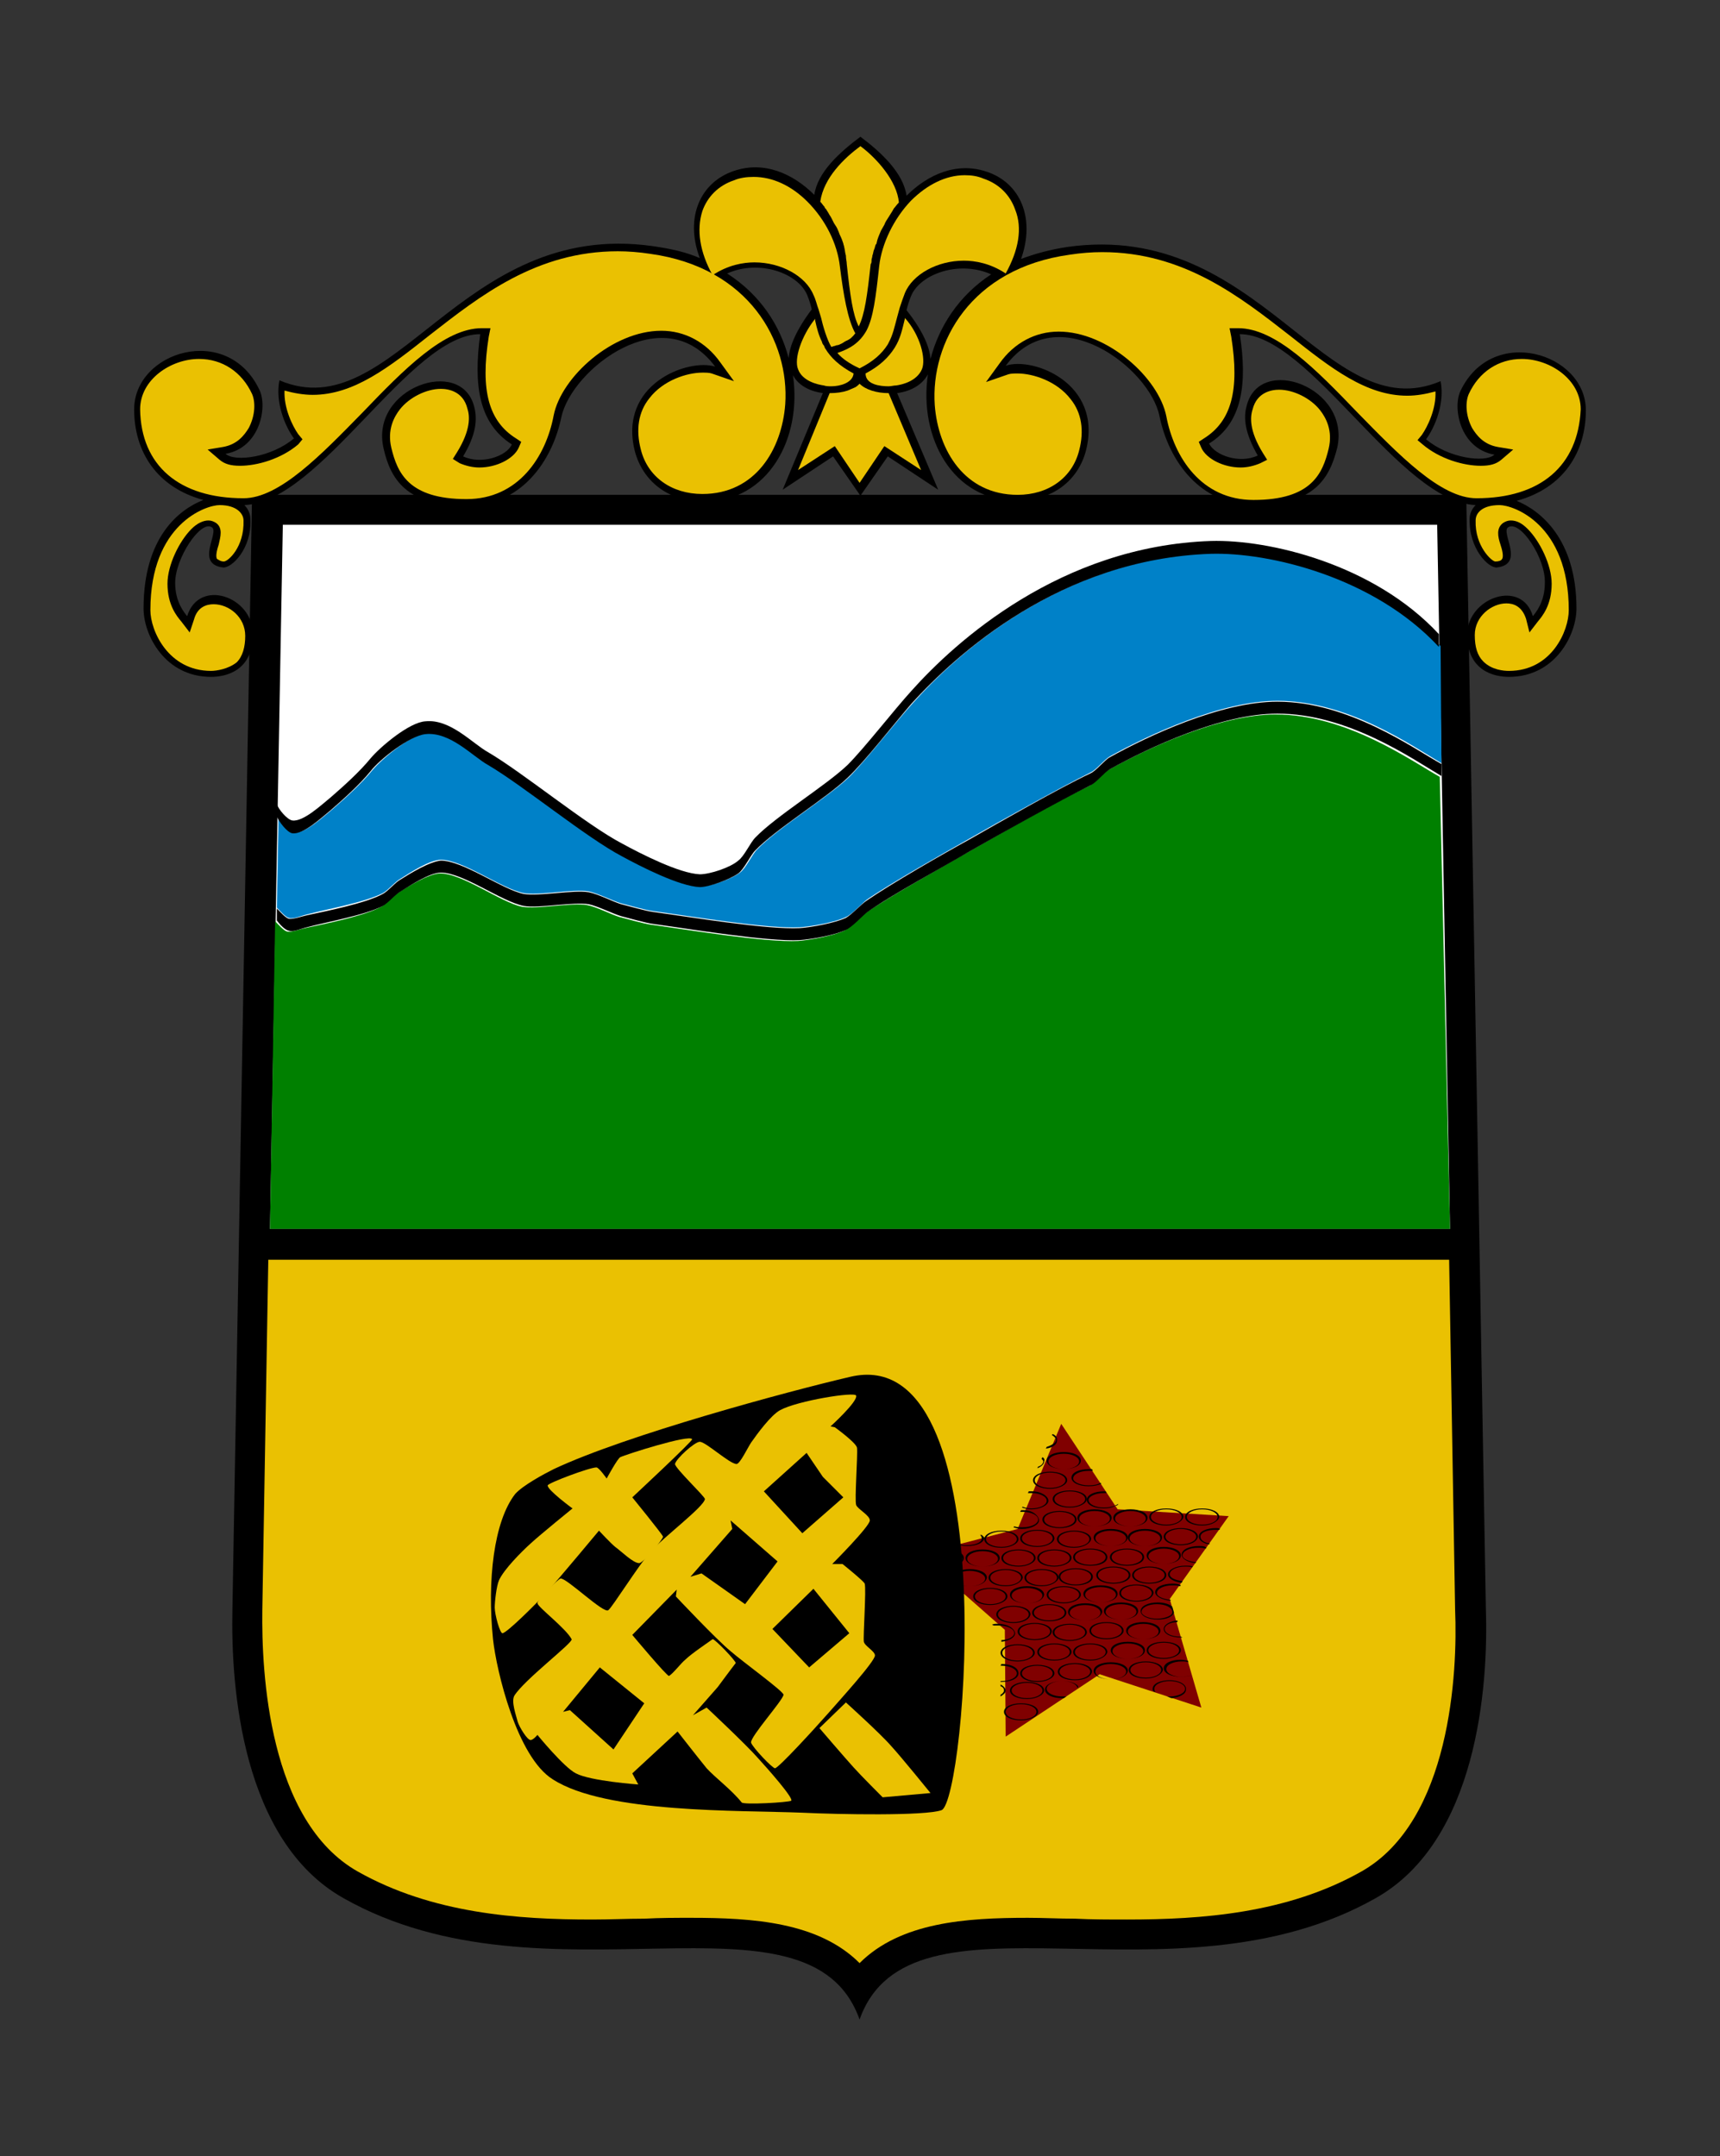 <?xml version="1.0" encoding="utf-8"?>
<!-- Generator: Adobe Illustrator 23.0.3, SVG Export Plug-In . SVG Version: 6.00 Build 0)  -->
<svg version="1.1" id="Capa_1" xmlns="http://www.w3.org/2000/svg" xmlns:xlink="http://www.w3.org/1999/xlink" x="0px" y="0px"
	 viewBox="0 0 201.3 252.3" style="enable-background:new 0 0 201.3 252.3;" xml:space="preserve">
<rect x="0" y="0" width="201.3" height="252.3" fill="#333333" stroke="none"/>
<style type="text/css">
	.st0{fill:#EAC102;}
	.st1{fill:#FFFFFF;}
	.st2{fill:#0081C8;}
	.st3{fill:#008000;}
	.st4{fill:#800000;}
</style>
<g id="svg2" inkscape:output_extension="org.inkscape.output.svg.inkscape" inkscape:version="0.45.1" sodipodi:docbase="C:\Documents and Settings\Administrador\Mis documentos\Mis imÃƒÂ¡genes" sodipodi:docname="hghghghghghghghghghghghg inskapeee.svg" sodipodi:version="0.32" xmlns:cc="http://web.resource.org/cc/" xmlns:dc="http://purl.org/dc/elements/1.1/" xmlns:inkscape="http://www.inkscape.org/namespaces/inkscape" xmlns:rdf="http://www.w3.org/1999/02/22-rdf-syntax-ns#" xmlns:sodipodi="http://sodipodi.sourceforge.net/DTD/sodipodi-0.dtd" xmlns:svg="http://www.w3.org/2000/svg">
	<path d="M161,222.1c-23.7,13.4-54.5-2.4-60.4,14.2c-5.9-16.6-36.7-0.8-60.4-14.2c-11.9-6.7-13.2-24.7-13-33.8
		c2.3-130.4,2.3-130.4,2.3-130.4h142.1c0,0,0,0,2.3,130.4C174.2,197.3,172.9,215.4,161,222.1z"/>
	<path class="st0" d="M159.3,219c-8.7,4.9-18.7,5.6-27.4,5.6c-2.1,0-4.1,0-6.1-0.1c-1.9,0-3.7-0.1-5.5-0.1c-7.2,0-14.9,0.5-19.7,5.3
		c-4.8-4.8-12.5-5.3-19.7-5.3c-1.8,0-3.6,0-5.5,0.1c-2,0-4,0.1-6.1,0.1c-8.7,0-18.7-0.7-27.4-5.6c-10.5-5.9-11.3-23.4-11.2-30.6
		l0.7-41h138.2l0.7,41C170.6,195.6,169.8,213.1,159.3,219z"/>
	<polygon class="st1" points="169.7,143.8 31.6,143.8 33.1,61.4 168.2,61.4 	"/>
	<path class="st2" d="M168.7,89.3c-3.4-2-10.9-7.3-19.2-7.3c-6.6,0-15.1,4-19.6,6.5c-0.7,0.4-1.6,1.6-2.3,1.9
		c-3.6,1.8-10.6,5.7-14.1,7.7c-3,1.7-9.2,5.2-12.1,7.2c-0.6,0.5-1.7,1.7-2.4,2c-1.2,0.6-4,1.1-5.4,1.2c-3.8,0.2-12.8-1.3-17.2-1.9
		c-0.8-0.1-2.9-0.7-3.7-0.9c-1-0.3-2.8-1.2-3.8-1.4c-1.8-0.3-5.8,0.5-7.6,0.2c-2.6-0.5-7.1-3.9-9.7-3.9c-1.3,0-3.6,1.5-4.7,2.2
		c-0.6,0.3-1.5,1.4-2.1,1.7c-2.1,1.1-6.7,1.9-8.9,2.5c-0.5,0.1-1.6,0.6-2.1,0.4c-0.4-0.1-1-0.8-1.4-1.2l0.2-10.8
		c0.2,0.6,1.3,1.9,1.8,2c1.3,0.2,3.5-1.9,4.5-2.7c1.5-1.3,3.4-3,4.7-4.6c1.1-1.3,4.5-4.2,6.4-4.3c2.9-0.3,5.5,2.6,7.3,3.6
		c4.1,2.4,11.5,8.5,15.7,10.7c2.2,1.1,6.7,3.5,9.1,3.6c1.2,0,3.6-0.9,4.5-1.6c0.7-0.5,1.4-2.1,2-2.7c2.4-2.5,8.3-6.1,10.8-8.5
		c2-2,5.4-6.4,7.5-8.7c5.1-5.7,17.4-16.9,35-17.5c6.8-0.2,19.1,2.7,26.7,10.9L168.7,89.3z"/>
	<path d="M168.4,75.7c-7.6-8.2-19.9-11.1-26.7-10.9c-17.6,0.6-29.8,11.8-35,17.5c-2,2.3-5.4,6.7-7.5,8.7c-2.5,2.4-8.4,6-10.8,8.5
		c-0.6,0.6-1.3,2.2-2,2.7c-1,0.7-3.4,1.6-4.5,1.6c-2.4-0.1-6.9-2.4-9.1-3.6c-4.2-2.2-11.6-8.3-15.7-10.7c-1.8-1-4.4-3.9-7.3-3.6
		c-1.9,0.2-5.4,3-6.4,4.3c-1.3,1.6-3.2,3.3-4.7,4.6c-1,0.8-3.2,2.9-4.5,2.7c-0.6-0.1-1.6-1.4-1.8-2v-1.4c0.2,0.6,1.2,1.8,1.8,1.9
		c1.3,0.2,3.5-1.9,4.5-2.7c1.5-1.3,3.4-3,4.7-4.6c1.1-1.3,4.5-4.2,6.4-4.3c2.9-0.3,5.5,2.6,7.3,3.6c4.1,2.4,11.5,8.5,15.7,10.7
		c2.2,1.2,6.7,3.5,9.1,3.6c1.2,0,3.6-0.8,4.5-1.6c0.7-0.5,1.4-2.1,2-2.7c2.4-2.5,8.3-6.1,10.8-8.5c2-2,5.4-6.4,7.5-8.7
		c5.1-5.7,17.4-16.9,35-17.5c6.8-0.2,19.1,2.7,26.7,10.9V75.7z"/>
	<path class="st3" d="M169.7,143.8H31.6l0.6-36c0.4,0.4,1,1.1,1.4,1.2c0.5,0.1,1.6-0.3,2.1-0.4c2.3-0.5,6.9-1.4,8.9-2.5
		c0.6-0.3,1.5-1.4,2.1-1.7c1.1-0.7,3.4-2.1,4.7-2.2c2.6-0.1,7.2,3.4,9.7,3.9c1.8,0.3,5.8-0.5,7.6-0.2c1.1,0.2,2.8,1.1,3.8,1.4
		c0.8,0.2,2.9,0.8,3.7,0.9c4.4,0.6,13.4,2.1,17.2,1.9c1.4-0.1,4.1-0.6,5.4-1.2c0.7-0.4,1.8-1.6,2.4-2c2.9-2,9-5.4,12.1-7.2
		c3.5-2,10.5-6,14.1-7.7c0.7-0.3,1.7-1.6,2.3-1.9c4.5-2.5,13-6.5,19.6-6.5c8.3,0,15.8,5.4,19.2,7.3L169.7,143.8z"/>
	<path d="M168.7,90.8c-3.4-2-10.9-7.3-19.2-7.3c-6.6,0-15.1,4-19.6,6.5c-0.7,0.4-1.6,1.6-2.3,1.9c-3.6,1.8-10.6,5.7-14.1,7.7
		c-3,1.8-9.2,5.1-12.1,7.2c-0.6,0.5-1.7,1.7-2.4,2c-1.2,0.6-4,1.1-5.4,1.2c-3.8,0.2-12.8-1.3-17.2-1.9c-0.8-0.1-2.9-0.7-3.7-0.9
		c-1-0.3-2.8-1.2-3.8-1.4c-1.8-0.3-5.8,0.5-7.6,0.2c-2.6-0.5-7.1-3.9-9.7-3.9c-1.3,0-3.6,1.5-4.7,2.2c-0.6,0.3-1.5,1.4-2.1,1.7
		c-2.1,1.1-6.7,1.9-8.9,2.5c-0.5,0.1-1.6,0.6-2.1,0.4c-0.5-0.1-1.1-0.8-1.4-1.2v-1.4c0.4,0.4,1,1.1,1.4,1.2c0.5,0.1,1.6-0.3,2.1-0.4
		c2.3-0.5,6.9-1.4,8.9-2.5c0.6-0.3,1.5-1.4,2.1-1.7c1.1-0.7,3.4-2.1,4.7-2.2c2.6,0,7.2,3.4,9.7,3.9c1.8,0.3,5.8-0.5,7.6-0.2
		c1.1,0.2,2.8,1.1,3.8,1.4c0.8,0.2,2.9,0.8,3.7,0.9c4.4,0.6,13.4,2.1,17.2,1.9c1.4-0.1,4.1-0.6,5.4-1.2c0.7-0.4,1.8-1.6,2.4-2
		c2.9-2,9-5.5,12.1-7.2c3.5-2,10.5-6,14.1-7.7c0.7-0.3,1.7-1.6,2.3-1.9c4.5-2.5,13-6.5,19.6-6.5c8.3,0,15.8,5.4,19.2,7.3V90.8z"/>
	<polygon points="169.7,147.3 31.5,147.3 31.6,143.8 169.7,143.8 	"/>
	<path d="M177.5,58.6c5.5-1.5,8.1-5.7,8.1-10.6c0-6.7-11-10.1-14.7-2.2c-0.9,2,0,6.7,4,7.4c-1.1,1-5.4,0.4-8-1.8
		c1.1-1.5,2.2-4.3,1.7-6.8c-13.4,5.7-21.1-18.9-43.7-15.7c-2,0.3-3.8,0.8-5.4,1.4c1.7-4.8-0.1-8.9-4-10.2c-3.5-1.2-6.9,0.3-9.4,2.8
		c-0.4-2.7-3-5.1-5.4-6.9c-2.4,1.8-5,4.1-5.4,6.8c-2.5-2.5-5.9-4-9.4-2.8c-3.9,1.3-5.8,5.4-4,10.2c-1.6-0.7-3.4-1.1-5.5-1.4
		c-22.5-3.2-30.3,21.4-43.7,15.7c-0.5,2.5,0.6,5.3,1.7,6.8c-2.6,2.2-6.9,2.8-8,1.8c4-0.7,4.9-5.4,4-7.4c-3.7-8-14.7-4.6-14.7,2.2
		c0,4.9,2.6,9.1,8.1,10.6c-2.8,1.1-7,4.3-7,12.7c0,3.1,2.5,8,7.9,8c1.6,0,4.9-0.6,4.9-5s-6.3-6.6-7.7-2.1c-0.3-0.4-1.4-1.6-1.4-3.9
		c0-2.9,3-7.4,4.3-6.5c0.9,0.6-2,4.3,1.3,4.7c1,0.1,3.4-2.2,3.2-5.7c0-0.5-0.2-1.1-0.7-1.6c9-0.4,19.4-20,27.6-20
		C55.4,45,56,49.5,59.9,52c-0.6,1.4-3.6,2.4-5.7,1.4c1.5-2.5,1.7-4.3,1.3-5.8c-1.5-6-12.3-2.2-10.6,4.9c0.8,3.5,2.6,6.7,9.7,6.7
		c6.3,0,10-5.1,11.1-10.4c1.2-5.6,12-14,18-5.9c-3.1-1-11.4,2-9.4,9.9c0.9,3.4,3.8,5.9,8.1,5.9c7.5,0,11.5-7.4,10.4-14.8
		c0.7,1.3,2.1,1.9,3.5,2.1l-4.7,11.3l5.9-3.9l3.2,4.6l3.2-4.6l5.9,3.9L105,46c1.5-0.2,2.9-0.9,3.6-2.2c-1.1,7.4,2.9,14.8,10.4,14.8
		c4.2,0,7.2-2.4,8.1-5.9c2-7.9-6.3-11-9.4-9.9c6-8.1,16.9,0.3,18,5.9c1.1,5.3,4.8,10.4,11.1,10.4c7,0,8.8-3.1,9.7-6.7
		c1.6-7.1-9.1-11-10.6-4.9c-0.4,1.4-0.2,3.2,1.3,5.8c-2.1,1-5,0-5.7-1.4c3.9-2.4,4.5-7,3.6-12.8c8.2,0,18.7,19.6,27.6,20
		c-0.5,0.5-0.7,1.1-0.7,1.6c-0.1,3.5,2.2,5.8,3.2,5.7c3.3-0.4,0.4-4.1,1.3-4.7c1.4-0.9,4.4,3.6,4.3,6.5c0,2.3-1.1,3.5-1.4,3.9
		c-1.3-4.4-7.6-2.2-7.7,2.1c0,4.4,3.3,5,4.9,5c5.4,0,7.9-4.9,7.9-8C184.5,63,180.2,59.7,177.5,58.6z M92.3,41.9
		c-1-3.8-3.3-7.4-7.2-9.9c3.8-1.7,8.4,0,9.4,2.6c0.2,0.5,0.4,1.1,0.5,1.6C93.2,38.6,92.4,40.5,92.3,41.9z M108.9,42
		c-0.1-1.4-0.9-3.3-2.8-5.7c0.1-0.5,0.3-1.1,0.5-1.6c1-2.6,5.6-4.3,9.4-2.6C112.2,34.6,109.9,38.2,108.9,42z"/>
	<path d="M99.9,43.7L99.9,43.7L99.9,43.7L99.9,43.7z"/>
	<path d="M104.1,46L104.1,46L104.1,46L104.1,46z"/>
	<path class="st0" d="M99.9,43.7L99.9,43.7L99.9,43.7L99.9,43.7z"/>
	<path class="st0" d="M104.1,46L104.1,46L104.1,46L104.1,46z"/>
	<g>
		<path class="st0" d="M105.2,23.7C105.2,23.8,105.2,23.8,105.2,23.7c-0.3,0.3-0.4,0.5-0.6,0.7c0,0.1-0.1,0.1-0.1,0.2
			c-0.2,0.3-0.3,0.5-0.5,0.8s-0.4,0.6-0.5,0.9c-0.1,0.2-0.3,0.5-0.4,0.7l0,0c-0.2,0.5-0.4,0.9-0.5,1.4c0,0.1,0,0.1-0.1,0.2
			c-0.1,0.2-0.1,0.4-0.2,0.6s-0.1,0.5-0.2,0.7c0,0.2-0.1,0.4-0.1,0.5c0,0.2,0,0.4-0.1,0.5c-0.4,3.7-0.7,5.9-1.4,7.3
			c-0.7-1.4-1-3.6-1.4-7.3c0-0.3-0.1-0.6-0.1-1c-0.1-0.3-0.1-0.6-0.2-1l0,0c0-0.1-0.1-0.3-0.1-0.4c-0.1-0.3-0.2-0.6-0.4-1
			c-0.1-0.2-0.1-0.3-0.2-0.5c-0.1-0.3-0.3-0.6-0.5-0.9c-0.1-0.2-0.2-0.4-0.3-0.6c-0.1-0.2-0.2-0.3-0.3-0.5c-0.1-0.2-0.2-0.3-0.3-0.5
			c-0.1-0.1-0.2-0.2-0.2-0.3l0,0c-0.2-0.2-0.3-0.4-0.5-0.6c0.4-2.8,2.8-5.1,4.7-6.5C102.6,18.5,105,21.2,105.2,23.7z"/>
		<path class="st0" d="M117.7,32c-1.8-1.2-3.6-1.5-4.9-1.5c-3.1,0-6,1.6-6.9,3.8c-0.2,0.5-0.4,1.1-0.6,1.7c-0.1,0.4-0.2,0.7-0.3,1.1
			c-0.3,1.1-0.5,2.1-1,3l-0.1,0.2c-0.7,1.1-1.7,2-3.3,2.8c-1.1-0.5-2-1.1-2.6-1.8c1.5-0.5,2.6-1.2,3.4-2.6c0.8-1.5,1.1-3.9,1.5-7.6
			c0.3-2.6,1.7-5.5,3.7-7.6c1.9-1.9,4.1-3,6.3-3c0.8,0,1.5,0.1,2.2,0.4c1.8,0.6,3.1,1.9,3.7,3.6C119.7,26.7,119.2,29.3,117.7,32z"/>
		<path class="st0" d="M100.1,39c-0.3,0.4-0.6,0.7-1.1,0.9c-0.2,0.1-0.3,0.2-0.5,0.3s-0.4,0.2-0.6,0.2c-0.2,0.1-0.4,0.1-0.6,0.2
			c-0.5-0.8-1-2.5-1.2-3.4c-0.1-0.3-0.2-0.7-0.3-1c-0.2-0.5-0.3-1.1-0.6-1.7c-0.9-2.2-3.8-3.8-6.9-3.8c-1.3,0-3.1,0.3-4.9,1.5
			c-1.5-2.7-1.9-5.3-1.2-7.5c0.6-1.7,1.9-3,3.7-3.6c0.7-0.3,1.5-0.4,2.3-0.4c2.2,0,4.4,1,6.3,2.9c2.1,2.1,3.5,4.9,3.8,7.6
			C98.7,34.4,99.2,37.4,100.1,39z"/>
		<path class="st0" d="M107.9,43.2c-0.6,1.4-2.3,1.8-3,1.9c-0.3,0-0.6,0.1-0.9,0.1c-1,0-2.7-0.2-2.7-1.5c1.7-0.9,2.7-1.9,3.4-3l0,0
			c0.7-1.1,0.9-2.2,1.2-3.4c0,0,0,0,0-0.1C107.7,39.2,108.4,42,107.9,43.2z"/>
		<path class="st0" d="M99.9,43.7c-0.1,1.1-1.6,1.5-2.6,1.5c-0.3,0-0.6,0-0.9-0.1c-0.7-0.1-2.5-0.5-3-1.9c-0.5-1.2,0.4-3.9,2-5.9
			c0,0.1,0,0.1,0,0.2c0.2,0.9,0.4,1.7,0.8,2.5c0,0.1,0.1,0.3,0.2,0.4c0.1,0.1,0.1,0.3,0.2,0.4C97.2,41.8,98.2,42.8,99.9,43.7
			C99.9,43.6,99.9,43.7,99.9,43.7L99.9,43.7z"/>
		<path class="st0" d="M107.8,55l-4.3-2.8l-2.9,4.3l-2.9-4.3L93.4,55l3.7-9l0,0c0.8,0,1.5-0.1,2.1-0.3c0.2-0.1,0.5-0.2,0.7-0.3
			c0.3-0.1,0.5-0.3,0.7-0.5c0.7,0.7,2,1.1,3.4,1.1l0,0l0,0l0,0L107.8,55z"/>
		<path class="st0" d="M172.8,58.3c-4.2,0-9.1-5.1-13.9-10c-4.9-5.1-9.6-9.9-14-9.9h-1l0.2,1c1,6.3,0,9.9-3.2,11.9l-0.6,0.4l0.3,0.7
			c0.6,1.3,2.6,2.3,4.6,2.3c0.8,0,1.6-0.2,2.3-0.5l0.8-0.4l-0.5-0.8c-1.6-2.6-1.5-4.2-1.2-5.1c0.5-2,2.2-2.3,3.1-2.3
			c1.7,0,3.7,1,4.8,2.4c0.7,0.9,1.5,2.4,1,4.5c-0.7,2.9-2,6-8.8,6c-6.1,0-9.3-5-10.2-9.8c-0.9-4.5-6.9-9.9-12.6-9.9
			c-2.7,0-5.2,1.3-6.9,3.7l-1.6,2.2l2.6-0.9c0.3-0.1,0.7-0.1,1.1-0.1c1.8,0,4.6,0.9,6.2,3c1.3,1.6,1.6,3.7,1,6
			c-0.8,3.2-3.6,5.2-7.2,5.2c-6.2,0-9.3-5.2-9.7-10.5c-0.5-7.3,4.2-16,15.8-17.6c1.3-0.2,2.6-0.3,3.8-0.3c9.5,0,16.1,5.2,22,9.8
			c4.8,3.8,8.9,7,13.7,7c1.1,0,2.2-0.2,3.3-0.5c0.1,2-0.9,4.1-1.6,5.1l-0.5,0.6l0.6,0.5c2,1.7,4.8,2.5,6.8,2.5l0,0
			c1.1,0,1.8-0.2,2.4-0.7l1.4-1.2l-1.8-0.3c-1.7-0.3-2.5-1.4-3-2.2c-0.8-1.5-0.8-3.1-0.4-4c1.2-2.6,3.5-4.1,6.2-4.1
			c3.3,0,6.9,2.4,6.9,5.9C184.7,54.5,180.3,58.3,172.8,58.3z"/>
		<path class="st0" d="M28.5,58.3c4.2,0,9.1-5.1,13.9-10c4.9-5.1,9.6-9.9,14-9.9h1l-0.2,1c-1,6.3,0,9.9,3.2,11.9l0.6,0.4l-0.3,0.7
			c-0.6,1.3-2.6,2.3-4.6,2.3c-0.8,0-1.6-0.2-2.3-0.5L53,53.7l0.5-0.8c1.6-2.6,1.5-4.2,1.2-5.1c-0.5-2-2.2-2.3-3.1-2.3
			c-1.7,0-3.7,1-4.8,2.4c-0.7,0.9-1.5,2.4-1,4.5c0.7,2.9,2,6,8.8,6c6.1,0,9.3-5,10.2-9.8c0.9-4.5,6.9-9.9,12.6-9.9
			c2.7,0,5.2,1.3,6.9,3.7l1.6,2.2l-2.6-0.9c-0.3-0.1-0.7-0.1-1.1-0.1c-1.8,0-4.6,0.9-6.2,3c-1.3,1.6-1.6,3.7-1,6
			c0.8,3.2,3.6,5.2,7.2,5.2c6.2,0,9.3-5.2,9.7-10.5c0.5-7.3-4.2-16-15.8-17.6c-1.3-0.2-2.6-0.3-3.8-0.3c-9.5,0-16.1,5.2-22,9.8
			c-4.8,3.8-8.9,7-13.7,7c-1.1,0-2.2-0.2-3.3-0.5c-0.1,2,0.9,4.1,1.6,5.1l0.5,0.6L34.9,52c-2,1.7-4.8,2.5-6.8,2.5l0,0
			c-1.1,0-1.8-0.2-2.4-0.7l-1.4-1.2l1.8-0.3c1.7-0.3,2.5-1.4,3-2.2c0.8-1.5,0.8-3.1,0.4-4C28.3,43.5,26,42,23.3,42
			c-3.3,0-6.9,2.4-6.9,5.9C16.5,54.5,21,58.3,28.5,58.3z"/>
		<path class="st0" d="M176.6,78.5c-0.6,0-2-0.1-3-1.1c-0.7-0.7-1-1.7-1-3.1c0-2.2,2-3.7,3.7-3.7c0.8,0,1.8,0.3,2.3,1.8L179,74
			l1-1.3c0.5-0.6,1.6-1.9,1.6-4.4c0-2.2-1.4-5-2.8-6.4c-0.7-0.7-1.3-1-2-1c-0.3,0-0.6,0.1-0.9,0.3c-0.8,0.6-0.6,1.6-0.3,2.5
			c0.2,0.6,0.4,1.4,0.2,1.7c-0.1,0.2-0.4,0.3-0.8,0.3c-0.4,0-2.4-1.8-2.3-4.8c0-0.9,0.8-1.8,2.8-1.8c1.6,0,8.1,2.2,8.1,12.3
			C183.6,73.8,181.6,78.5,176.6,78.5z"/>
		<path class="st0" d="M24.7,78.5c-5,0-7.1-4.7-7.1-7.1c0-10.1,6.5-12.3,8.1-12.3c2,0,2.8,1,2.8,1.8c0.1,3.1-1.8,4.8-2.3,4.8
			c-0.4,0-0.6-0.2-0.8-0.3c-0.2-0.3,0-1.1,0.2-1.7c0.2-0.9,0.5-1.9-0.3-2.5c-0.3-0.2-0.6-0.3-0.9-0.3c-0.6,0-1.3,0.3-2,1
			c-1.4,1.4-2.8,4.2-2.8,6.4c0,2.5,1.1,3.8,1.6,4.4l1,1.3l0.5-1.5c0.4-1.5,1.5-1.8,2.3-1.8c1.8,0,3.7,1.5,3.7,3.7
			c0,1.3-0.3,2.4-1,3.1C26.7,78.3,25.3,78.5,24.7,78.5z"/>
	</g>
	<g>
		<g>
			<polygon class="st4" points="117.6,190.7 117.7,203.2 128.7,195.9 140.6,199.8 136.9,187.1 143.8,177.4 130.8,176.6 124.2,166.6 
				119.1,178.9 107.6,181.9 			"/>
			<g>
				<g>
					<path d="M125.2,176.4c-1.1,0-2-0.4-2-1s0.9-1,2-1s2,0.4,2,1C127.2,175.9,126.3,176.4,125.2,176.4z M125.2,174.5
						c-1,0-1.8,0.4-1.8,0.9s0.8,0.9,1.8,0.9s1.8-0.4,1.8-0.9S126.2,174.5,125.2,174.5z"/>
				</g>
				<g>
					<path d="M120.8,174.5c-0.1,0-0.2,0-0.4,0l-0.1,0.2c0.1,0,0.3,0,0.4,0c1,0,1.8,0.4,1.8,0.9s-0.8,0.9-1.8,0.9
						c-0.4,0-0.8-0.1-1-0.2l0,0l-0.1,0.1c0.3,0.1,0.7,0.2,1.1,0.2c1.1,0,2-0.5,2-1S121.9,174.5,120.8,174.5z"/>
				</g>
				<g>
					<path d="M130.9,176c-0.1,0.1-0.2,0.2-0.4,0.2c-0.3,0.2-0.8,0.3-1.3,0.3c-1.1,0-2-0.4-2-1s0.9-1,2-1c0.1,0,0.1,0,0.2,0l0.1,0.2
						c-0.1,0-0.2,0-0.3,0c-1,0-1.8,0.4-1.8,0.8c0,0.5,0.8,0.9,1.8,0.9c0.5,0,0.9-0.1,1.2-0.2c0.2-0.1,0.3-0.1,0.4-0.2H130.9z"/>
				</g>
				<g>
					<path d="M128.1,178.6c-1.1,0-2-0.4-2-1s0.9-1,2-1c1.1,0,2,0.4,2,1C130.1,178.2,129.2,178.6,128.1,178.6z M128.1,176.8
						c-1,0-1.8,0.4-1.8,0.9s0.8,0.9,1.8,0.9s1.8-0.4,1.8-0.9S129.1,176.8,128.1,176.8z"/>
				</g>
				<g>
					<path d="M132.3,178.6c-1.1,0-2-0.4-2-1s0.9-1,2-1s2,0.4,2,1C134.3,178.2,133.4,178.6,132.3,178.6z M132.3,176.8
						c-1,0-1.8,0.4-1.8,0.9s0.8,0.9,1.8,0.9s1.8-0.4,1.8-0.9S133.3,176.8,132.3,176.8z"/>
				</g>
				<g>
					<path d="M136.5,178.5c-1.1,0-2-0.4-2-1s0.9-1,2-1s2,0.4,2,1C138.4,178,137.6,178.5,136.5,178.5z M136.5,176.6
						c-1,0-1.8,0.4-1.8,0.9s0.8,0.9,1.8,0.9s1.8-0.4,1.8-0.9S137.5,176.6,136.5,176.6z"/>
				</g>
				<g>
					<path d="M134,180.9c-1.1,0-2-0.4-2-1s0.9-1,2-1s2,0.4,2,1S135.1,180.9,134,180.9z M134,179.1c-1,0-1.8,0.4-1.8,0.9
						s0.8,0.9,1.8,0.9s1.8-0.4,1.8-0.9S135,179.1,134,179.1z"/>
				</g>
				<g>
					<path d="M138.2,180.8c-1.1,0-2-0.4-2-1s0.9-1,2-1s2,0.4,2,1C140.1,180.4,139.3,180.8,138.2,180.8z M138.2,178.9
						c-1,0-1.8,0.4-1.8,0.9s0.8,0.9,1.8,0.9s1.8-0.4,1.8-0.9S139.1,178.9,138.2,178.9z"/>
				</g>
				<g>
					<path d="M140.7,178.5c-1.1,0-2-0.4-2-1s0.9-1,2-1s2,0.4,2,1C142.6,178,141.8,178.5,140.7,178.5z M140.7,176.6
						c-1,0-1.8,0.4-1.8,0.9s0.8,0.9,1.8,0.9s1.8-0.4,1.8-0.9S141.7,176.6,140.7,176.6z"/>
				</g>
				<g>
					<path d="M142.3,178.8c-1.1,0-2,0.4-2,1c0,0.4,0.5,0.8,1.2,0.9l0.1-0.1c-0.7-0.1-1.1-0.4-1.1-0.8c0-0.5,0.8-0.8,1.8-0.8
						c0.2,0,0.3,0,0.4,0l0.1-0.1C142.6,178.8,142.5,178.8,142.3,178.8z"/>
				</g>
				<g>
					<path d="M136.2,183c-1.1,0-2-0.4-2-1s0.9-1,2-1s2,0.4,2,1S137.3,183,136.2,183z M136.2,181.2c-1,0-1.8,0.4-1.8,0.9
						s0.8,0.9,1.8,0.9s1.8-0.4,1.8-0.9S137.2,181.2,136.2,181.2z"/>
				</g>
				<g>
					<path d="M140.3,180.9c-1.1,0-2,0.4-2,1c0,0.5,0.7,0.9,1.6,1l0.1-0.1c-0.9-0.1-1.6-0.4-1.6-0.8c0-0.5,0.8-0.9,1.8-0.9
						c0.3,0,0.6,0,0.9,0.1l0.1-0.1C141,180.9,140.7,180.9,140.3,180.9z"/>
				</g>
				<g>
					<path d="M130,180.9c-1.1,0-2-0.4-2-1s0.9-1,2-1s2,0.4,2,1C131.9,180.5,131.1,180.9,130,180.9z M130,179.1c-1,0-1.8,0.4-1.8,0.9
						s0.8,0.9,1.8,0.9s1.8-0.4,1.8-0.9S131,179.1,130,179.1z"/>
				</g>
				<g>
					<path d="M124,178.8c-1.1,0-2-0.4-2-1s0.9-1,2-1s2,0.4,2,1C126,178.4,125.1,178.8,124,178.8z M124,176.9c-1,0-1.8,0.4-1.8,0.9
						s0.8,0.9,1.8,0.9s1.8-0.4,1.8-0.9S125,176.9,124,176.9z"/>
				</g>
				<g>
					<path d="M125.7,181.1c-1.1,0-2-0.4-2-1s0.9-1,2-1s2,0.4,2,1C127.6,180.6,126.8,181.1,125.7,181.1z M125.7,179.2
						c-1,0-1.8,0.4-1.8,0.9s0.8,0.9,1.8,0.9s1.8-0.4,1.8-0.9S126.7,179.2,125.7,179.2z"/>
				</g>
				<g>
					<path d="M121.4,181c-1.1,0-2-0.4-2-1s0.9-1,2-1s2,0.4,2,1C123.4,180.5,122.5,181,121.4,181z M121.4,179.1c-1,0-1.8,0.4-1.8,0.9
						s0.8,0.9,1.8,0.9s1.8-0.4,1.8-0.9S122.4,179.1,121.4,179.1z"/>
				</g>
				<g>
					<path d="M117.2,181.1c-1.1,0-2-0.4-2-1s0.9-1,2-1s2,0.4,2,1C119.2,180.6,118.3,181.1,117.2,181.1z M117.2,179.2
						c-1,0-1.8,0.4-1.8,0.9s0.8,0.9,1.8,0.9s1.8-0.4,1.8-0.9S118.2,179.2,117.2,179.2z"/>
				</g>
				<g>
					<path d="M114.9,179.6L114.9,179.6h-0.2c0.1,0.1,0.2,0.2,0.2,0.4c0,0.5-0.8,0.8-1.8,0.8c-0.6,0-1.2-0.2-1.5-0.4l0,0h-0.1l0,0
						l0,0c0.3,0.3,1,0.5,1.7,0.5c1.1,0,2-0.4,2-1C115.1,179.8,115,179.7,114.9,179.6z"/>
				</g>
				<g>
					<path d="M110.8,183.3c-1.1,0-2-0.4-2-1s0.9-1,2-1s2,0.4,2,1C112.8,182.9,111.9,183.3,110.8,183.3z M110.8,181.5
						c-1,0-1.8,0.4-1.8,0.9s0.8,0.9,1.8,0.9s1.8-0.4,1.8-0.9S111.8,181.5,110.8,181.5z"/>
				</g>
				<g>
					<path d="M115,183.3c-1.1,0-2-0.4-2-1s0.9-1,2-1s2,0.4,2,1C117,182.9,116.1,183.3,115,183.3z M115,181.5c-1,0-1.8,0.4-1.8,0.9
						s0.8,0.9,1.8,0.9s1.8-0.4,1.8-0.9S116,181.5,115,181.5z"/>
				</g>
				<g>
					<path d="M119.2,183.3c-1.1,0-2-0.4-2-1s0.9-1,2-1s2,0.4,2,1C121.2,182.8,120.3,183.3,119.2,183.3z M119.2,181.4
						c-1,0-1.8,0.4-1.8,0.9s0.8,0.9,1.8,0.9s1.8-0.4,1.8-0.9S120.2,181.4,119.2,181.4z"/>
				</g>
				<g>
					<path d="M123.4,183.3c-1.1,0-2-0.4-2-1s0.9-1,2-1s2,0.4,2,1C125.4,182.8,124.5,183.3,123.4,183.3z M123.4,181.4
						c-1,0-1.8,0.4-1.8,0.9s0.8,0.9,1.8,0.9s1.8-0.4,1.8-0.9S124.4,181.4,123.4,181.4z"/>
				</g>
				<g>
					<path d="M113.5,185.6c-1.1,0-2-0.4-2-1s0.9-1,2-1s2,0.4,2,1C115.4,185.2,114.6,185.6,113.5,185.6z M113.5,183.8
						c-1,0-1.8,0.4-1.8,0.9s0.8,0.9,1.8,0.9s1.8-0.4,1.8-0.9S114.4,183.8,113.5,183.8z"/>
				</g>
				<g>
					<path d="M117.7,185.6c-1.1,0-2-0.4-2-1s0.9-1,2-1s2,0.4,2,1C119.6,185.1,118.8,185.6,117.7,185.6z M117.7,183.7
						c-1,0-1.8,0.4-1.8,0.9s0.8,0.9,1.8,0.9s1.8-0.4,1.8-0.9S118.7,183.7,117.7,183.7z"/>
				</g>
				<g>
					<path d="M121.9,185.6c-1.1,0-2-0.4-2-1s0.9-1,2-1s2,0.4,2,1C123.8,185.1,123,185.6,121.9,185.6z M121.9,183.7
						c-1,0-1.8,0.4-1.8,0.9s0.8,0.9,1.8,0.9s1.8-0.4,1.8-0.9S122.9,183.7,121.9,183.7z"/>
				</g>
				<g>
					<path d="M127.6,183.2c-1.1,0-2-0.4-2-1s0.9-1,2-1s2,0.4,2,1S128.8,183.2,127.6,183.2z M127.6,181.3c-1,0-1.8,0.4-1.8,0.9
						s0.8,0.9,1.8,0.9c1,0,1.8-0.4,1.8-0.9S128.6,181.3,127.6,181.3z"/>
				</g>
				<g>
					<path d="M125.9,185.5c-1.1,0-2-0.4-2-1s0.9-1,2-1s2,0.4,2,1S127,185.5,125.9,185.5z M125.9,183.6c-1,0-1.8,0.4-1.8,0.9
						s0.8,0.9,1.8,0.9s1.8-0.4,1.8-0.9S126.9,183.6,125.9,183.6z"/>
				</g>
				<g>
					<path d="M131.9,183.2c-1.1,0-2-0.4-2-1s0.9-1,2-1s2,0.4,2,1S133,183.2,131.9,183.2z M131.9,181.3c-1,0-1.8,0.4-1.8,0.9
						s0.8,0.9,1.8,0.9s1.8-0.4,1.8-0.9S132.9,181.3,131.9,181.3z"/>
				</g>
				<g>
					<path d="M130.3,185.3c-1.1,0-2-0.4-2-1s0.9-1,2-1s2,0.4,2,1C132.3,184.9,131.4,185.3,130.3,185.3z M130.3,183.4
						c-1,0-1.8,0.4-1.8,0.9s0.8,0.9,1.8,0.9s1.8-0.4,1.8-0.9S131.3,183.4,130.3,183.4z"/>
				</g>
				<g>
					<path d="M128.8,187.5c-1.1,0-2-0.4-2-1s0.9-1,2-1c1.1,0,2,0.4,2,1S129.9,187.5,128.8,187.5z M128.8,185.7c-1,0-1.8,0.4-1.8,0.9
						s0.8,0.9,1.8,0.9s1.8-0.4,1.8-0.9S129.8,185.7,128.8,185.7z"/>
				</g>
				<g>
					<path d="M124.5,187.6c-1.1,0-2-0.4-2-1s0.9-1,2-1s2,0.4,2,1C126.5,187.1,125.6,187.6,124.5,187.6z M124.5,185.7
						c-1,0-1.8,0.4-1.8,0.9s0.8,0.9,1.8,0.9s1.8-0.4,1.8-0.9S125.5,185.7,124.5,185.7z"/>
				</g>
				<g>
					<path d="M120.2,187.6c-1.1,0-2-0.4-2-1s0.9-1,2-1s2,0.4,2,1C122.1,187.2,121.3,187.6,120.2,187.6z M120.2,185.8
						c-1,0-1.8,0.4-1.8,0.9s0.8,0.9,1.8,0.9s1.8-0.4,1.8-0.9S121.1,185.8,120.2,185.8z"/>
				</g>
				<g>
					<path d="M118.6,189.9c-1.1,0-2-0.4-2-1s0.9-1,2-1s2,0.4,2,1C120.5,189.5,119.7,189.9,118.6,189.9z M118.6,188
						c-1,0-1.8,0.4-1.8,0.9s0.8,0.9,1.8,0.9s1.8-0.4,1.8-0.9S119.6,188,118.6,188z"/>
				</g>
				<g>
					<path d="M122.8,189.7c-1.1,0-2-0.4-2-1s0.9-1,2-1s2,0.4,2,1S123.9,189.7,122.8,189.7z M122.8,187.8c-1,0-1.8,0.4-1.8,0.9
						s0.8,0.9,1.8,0.9s1.8-0.4,1.8-0.9S123.8,187.8,122.8,187.8z"/>
				</g>
				<g>
					<path d="M127,189.6c-1.1,0-2-0.4-2-1s0.9-1,2-1c1.1,0,2,0.4,2,1C128.9,189.2,128.1,189.6,127,189.6z M127,187.8
						c-1,0-1.8,0.4-1.8,0.9s0.8,0.9,1.8,0.9s1.8-0.4,1.8-0.9S128,187.8,127,187.8z"/>
				</g>
				<g>
					<path d="M131.2,189.5c-1.1,0-2-0.4-2-1s0.9-1,2-1s2,0.4,2,1S132.3,189.5,131.2,189.5z M131.2,187.7c-1,0-1.8,0.4-1.8,0.9
						s0.8,0.9,1.8,0.9s1.8-0.4,1.8-0.9S132.2,187.7,131.2,187.7z"/>
				</g>
				<g>
					<path d="M137.2,188c-0.3-0.3-1-0.5-1.7-0.5c-1.1,0-2,0.4-2,1s0.9,1,2,1c1,0,1.7-0.3,1.9-0.8L137.2,188z M135.4,189.4
						c-1,0-1.8-0.4-1.8-0.8c0-0.5,0.8-0.9,1.8-0.9s1.8,0.4,1.8,0.9C137.3,189,136.4,189.4,135.4,189.4z"/>
				</g>
				<g>
					<path d="M133.8,191.8c-1.1,0-2-0.4-2-1s0.9-1,2-1s2,0.4,2,1C135.8,191.4,134.9,191.8,133.8,191.8z M133.8,190
						c-1,0-1.8,0.4-1.8,0.9s0.8,0.9,1.8,0.9s1.8-0.4,1.8-0.9S134.8,190,133.8,190z"/>
				</g>
				<g>
					<path d="M138.2,191.5h-0.1c-1,0-1.8-0.4-1.8-0.9c0-0.4,0.6-0.8,1.5-0.8v-0.2c-0.9,0.1-1.6,0.5-1.6,1c0,0.6,0.9,1,2,1
						c0.1,0,0.1,0,0.2,0L138.2,191.5z"/>
				</g>
				<g>
					<path d="M129.5,191.8c-1.1,0-2-0.4-2-1s0.9-1,2-1s2,0.4,2,1C131.5,191.3,130.7,191.8,129.5,191.8z M129.5,189.9
						c-1,0-1.8,0.4-1.8,0.9s0.8,0.9,1.8,0.9s1.8-0.4,1.8-0.9S130.5,189.9,129.5,189.9z"/>
				</g>
				<g>
					<path d="M125.2,192c-1.1,0-2-0.4-2-1s0.9-1,2-1s2,0.4,2,1C127.2,191.5,126.3,192,125.2,192z M125.2,190.1c-1,0-1.8,0.4-1.8,0.9
						s0.8,0.9,1.8,0.9s1.8-0.4,1.8-0.9S126.2,190.1,125.2,190.1z"/>
				</g>
				<g>
					<path d="M121.1,191.9c-1.1,0-2-0.4-2-1s0.9-1,2-1s2,0.4,2,1C123,191.5,122.2,191.9,121.1,191.9z M121.1,190
						c-1,0-1.8,0.4-1.8,0.9s0.8,0.9,1.8,0.9s1.8-0.4,1.8-0.9S122.1,190,121.1,190z"/>
				</g>
				<g>
					<path d="M119.1,194.4c-1.1,0-2-0.4-2-1s0.9-1,2-1s2,0.4,2,1C121.1,193.9,120.2,194.4,119.1,194.4z M119.1,192.5
						c-1,0-1.8,0.4-1.8,0.9s0.8,0.9,1.8,0.9s1.8-0.4,1.8-0.9S120.1,192.5,119.1,192.5z"/>
				</g>
				<g>
					<path d="M123.4,194.3c-1.1,0-2-0.4-2-1s0.9-1,2-1s2,0.4,2,1C125.4,193.8,124.5,194.3,123.4,194.3z M123.4,192.4
						c-1,0-1.8,0.4-1.8,0.9s0.8,0.9,1.8,0.9s1.8-0.4,1.8-0.9S124.4,192.4,123.4,192.4z"/>
				</g>
				<g>
					<path d="M127.6,194.3c-1.1,0-2-0.4-2-1s0.9-1,2-1s2,0.4,2,1C129.5,193.8,128.7,194.3,127.6,194.3z M127.6,192.4
						c-1,0-1.8,0.4-1.8,0.9s0.8,0.9,1.8,0.9c1,0,1.8-0.4,1.8-0.9S128.6,192.4,127.6,192.4z"/>
				</g>
				<g>
					<path d="M132,194.1c-1.1,0-2-0.4-2-1s0.9-1,2-1s2,0.4,2,1C134,193.7,133.1,194.1,132,194.1z M132,192.3c-1,0-1.8,0.4-1.8,0.9
						s0.8,0.9,1.8,0.9s1.8-0.4,1.8-0.9S133,192.3,132,192.3z"/>
				</g>
				<g>
					<path d="M136.2,194.1c-1.1,0-2-0.4-2-1s0.9-1,2-1s2,0.4,2,1C138.2,193.6,137.3,194.1,136.2,194.1z M136.2,192.2
						c-1,0-1.8,0.4-1.8,0.9s0.8,0.9,1.8,0.9s1.8-0.4,1.8-0.9S137.2,192.2,136.2,192.2z"/>
				</g>
				<g>
					<path d="M139.5,196c-0.3,0.1-0.8,0.2-1.2,0.2c-1,0-1.8-0.4-1.8-0.9s0.8-0.9,1.8-0.9c0.3,0,0.6,0,0.8,0.1l-0.1-0.2
						c-0.2,0-0.5-0.1-0.8-0.1c-1.1,0-2,0.4-2,1s0.9,1,2,1C138.7,196.2,139.1,196.1,139.5,196L139.5,196z"/>
				</g>
				<g>
					<path d="M136.9,196.6c-1.1,0-2,0.4-2,1c0,0.1,0,0.2,0.1,0.3l0.3,0.1c-0.2-0.1-0.2-0.3-0.2-0.4c0-0.5,0.8-0.9,1.8-0.9
						s1.8,0.4,1.8,0.9s-0.8,0.9-1.8,0.9c-0.1,0-0.2,0-0.3,0l0.5,0.2c1-0.1,1.7-0.5,1.7-1C138.9,197.1,138,196.6,136.9,196.6z"/>
				</g>
				<g>
					<path d="M134.1,196.4c-1.1,0-2-0.4-2-1s0.9-1,2-1s2,0.4,2,1C136,195.9,135.2,196.4,134.1,196.4z M134.1,194.5
						c-1,0-1.8,0.4-1.8,0.9s0.8,0.9,1.8,0.9s1.8-0.4,1.8-0.9S135.1,194.5,134.1,194.5z"/>
				</g>
				<g>
					<path d="M130,196.5c-1.1,0-2-0.4-2-1s0.9-1,2-1s2,0.4,2,1C131.9,196.1,131.1,196.5,130,196.5z M130,194.7c-1,0-1.8,0.4-1.8,0.9
						s0.8,0.9,1.8,0.9s1.8-0.4,1.8-0.9S131,194.7,130,194.7z"/>
				</g>
				<g>
					<path d="M125.8,196.6c-1.1,0-2-0.4-2-1s0.9-1,2-1s2,0.4,2,1C127.7,196.2,126.9,196.6,125.8,196.6z M125.8,194.7
						c-1,0-1.8,0.4-1.8,0.9s0.8,0.9,1.8,0.9s1.8-0.4,1.8-0.9S126.7,194.7,125.8,194.7z"/>
				</g>
				<g>
					<path d="M121.4,196.8c-1.1,0-2-0.4-2-1s0.9-1,2-1s2,0.4,2,1C123.4,196.3,122.5,196.8,121.4,196.8z M121.4,194.9
						c-1,0-1.8,0.4-1.8,0.9s0.8,0.9,1.8,0.9s1.8-0.4,1.8-0.9S122.4,194.9,121.4,194.9z"/>
				</g>
				<g>
					<path d="M120.2,198.8c-1.1,0-2-0.4-2-1s0.9-1,2-1s2,0.4,2,1C122.2,198.3,121.3,198.8,120.2,198.8z M120.2,196.9
						c-1,0-1.8,0.4-1.8,0.9s0.8,0.9,1.8,0.9s1.8-0.4,1.8-0.9S121.2,196.9,120.2,196.9z"/>
				</g>
				<g>
					<path d="M117.1,197.1v0.2c0.3,0.1,0.4,0.3,0.4,0.5s-0.2,0.4-0.4,0.5v0.2c0.3-0.2,0.6-0.4,0.6-0.7
						C117.7,197.6,117.5,197.3,117.1,197.1z"/>
				</g>
				<g>
					<path d="M124.3,196.7c-1.1,0-2,0.4-2,1s0.9,1,2,1c0.1,0,0.1,0,0.2,0l0.3-0.2c-0.1,0-0.3,0-0.5,0c-1,0-1.8-0.4-1.8-0.9
						S123.3,196.7,124.3,196.7c0.9,0,1.7,0.3,1.8,0.8l0.1-0.1C126.1,197,125.3,196.7,124.3,196.7z"/>
				</g>
				<g>
					<path d="M119.5,201.3c-1.1,0-2-0.4-2-1s0.9-1,2-1s2,0.4,2,1C121.5,200.8,120.6,201.3,119.5,201.3z M119.5,199.4
						c-1,0-1.8,0.4-1.8,0.9s0.8,0.9,1.8,0.9s1.8-0.4,1.8-0.9S120.5,199.4,119.5,199.4z"/>
				</g>
				<g>
					<path d="M117.2,194.7L117.2,194.7l-0.1,0.2h0.1c1,0,1.8,0.4,1.8,0.9s-0.8,0.9-1.8,0.9h-0.1v0.1h0.1c1.1,0,2-0.4,2-1
						C119.2,195.1,118.3,194.7,117.2,194.7z"/>
				</g>
				<g>
					<path d="M116.8,190c-0.3,0-0.5,0-0.7,0.1l0.2,0.1c0.2,0,0.4,0,0.6,0c1,0,1.8,0.4,1.8,0.9c0,0.4-0.7,0.8-1.5,0.8v0.2
						c0.9-0.1,1.6-0.5,1.6-1C118.7,190.5,117.9,190,116.8,190z"/>
				</g>
				<g>
					<path d="M115.9,187.8c-1.1,0-2-0.4-2-1s0.9-1,2-1s2,0.4,2,1C117.9,187.3,117,187.8,115.9,187.8z M115.9,185.9
						c-1,0-1.8,0.4-1.8,0.9s0.8,0.9,1.8,0.9s1.8-0.4,1.8-0.9S116.9,185.9,115.9,185.9z"/>
				</g>
				<g>
					<path d="M134.5,185.3c-1.1,0-2-0.4-2-1s0.9-1,2-1s2,0.4,2,1C136.5,184.9,135.6,185.3,134.5,185.3z M134.5,183.4
						c-1,0-1.8,0.4-1.8,0.9s0.8,0.9,1.8,0.9s1.8-0.4,1.8-0.9S135.5,183.4,134.5,183.4z"/>
				</g>
				<g>
					<path d="M138.7,183.2c-1.1,0-2,0.5-2,1s0.7,0.9,1.6,1l0.1-0.2c-0.9-0.1-1.5-0.4-1.5-0.8c0-0.5,0.8-0.9,1.8-0.9
						c0.3,0,0.6,0,0.8,0.1l0.1-0.1C139.4,183.2,139.1,183.2,138.7,183.2z"/>
				</g>
				<g>
					<path d="M137.2,185.3c-1.1,0-2,0.4-2,1c0,0.5,0.8,0.9,1.8,1v-0.1l0,0c-0.9-0.1-1.6-0.4-1.6-0.8c0-0.5,0.8-0.9,1.8-0.9
						c0.3,0,0.6,0,0.9,0.1l0.1-0.1C137.9,185.3,137.5,185.3,137.2,185.3z"/>
				</g>
				<g>
					<path d="M133,187.4c-1.1,0-2-0.4-2-1s0.9-1,2-1s2,0.4,2,1C134.9,187,134.1,187.4,133,187.4z M133,185.5c-1,0-1.8,0.4-1.8,0.9
						s0.8,0.9,1.8,0.9s1.8-0.4,1.8-0.9S133.9,185.5,133,185.5z"/>
				</g>
				<g>
					<path d="M119.8,176.7c-0.1,0-0.2,0-0.3,0l-0.1,0.2c0.1,0,0.2,0,0.3,0c1,0,1.8,0.4,1.8,0.9s-0.8,0.9-1.8,0.9c-0.3,0-0.7,0-1-0.1
						l-0.1,0.1c0.3,0.1,0.6,0.2,1,0.2c1.1,0,2-0.5,2-1S120.9,176.7,119.8,176.7z"/>
				</g>
				<g>
					<path d="M128.8,173.5c-0.3,0.2-0.8,0.3-1.4,0.3c-1,0-1.8-0.4-1.8-0.8c0-0.5,0.8-0.9,1.8-0.9c0.2,0,0.3,0,0.5,0l-0.1-0.2l0,0
						c-0.1,0-0.3,0-0.4,0c-1.1,0-2,0.4-2,1s0.9,1,2,1c0.6,0,1.1-0.1,1.5-0.3L128.8,173.5z"/>
				</g>
				<g>
					<path d="M122.9,174.2c-1.1,0-2-0.4-2-1s0.9-1,2-1s2,0.4,2,1C124.9,173.7,124,174.2,122.9,174.2z M122.9,172.3
						c-1,0-1.8,0.4-1.8,0.9s0.8,0.9,1.8,0.9s1.8-0.4,1.8-0.9S123.9,172.3,122.9,172.3z"/>
				</g>
				<g>
					<path d="M124.5,171.9c-1.1,0-2-0.4-2-1s0.9-1,2-1s2,0.4,2,1S125.6,171.9,124.5,171.9z M124.5,170.1c-1,0-1.8,0.4-1.8,0.9
						s0.8,0.9,1.8,0.9s1.8-0.4,1.8-0.9S125.5,170.1,124.5,170.1z"/>
				</g>
				<g>
					<path d="M123.2,167.8l-0.1,0.1c0.3,0.2,0.5,0.4,0.5,0.6c0,0.3-0.5,0.6-1.1,0.8l-0.1,0.2c0.8-0.1,1.3-0.5,1.3-0.9
						C123.8,168.2,123.5,167.9,123.2,167.8z"/>
				</g>
				<g>
					<path d="M122,170.5l-0.1,0.2c0.1,0.1,0.2,0.2,0.2,0.3c0,0.2-0.2,0.5-0.6,0.6l-0.1,0.2l0,0c0.5-0.2,0.8-0.5,0.8-0.8
						C122.3,170.8,122.2,170.6,122,170.5z"/>
				</g>
			</g>
		</g>
		<g>
			<path d="M110.2,211.8c2.8-1.1,7.5-55-10.7-50.7c-7.3,1.7-26.2,6.8-34.7,10.8c-1.2,0.6-3.6,1.9-4.5,2.9c-2.5,3.2-3.3,10.1-2.6,17
				c0.4,3.7,2.8,13.8,7,16.4c6.2,4,21.8,3.6,29.2,3.9C98,212.3,108.3,212.5,110.2,211.8z"/>
			<g>
				<path class="st0" d="M74,175.2c0,0,3.5,4.3,3.6,4.6c0,0.3-2.3,3.1-2.8,3.1c-0.7,0-2.1-1.4-2.8-1.9c-0.5-0.4-1.9-1.9-1.9-1.9
					s-4.5,5.4-6.1,7.2c-1.2,1.3-4.7,4.8-5.2,4.8c-0.3,0-0.9-2.2-0.9-3c0-0.7,0.2-2.5,0.5-3.2c0.6-1.3,2.6-3.3,3.7-4.3
					c1.2-1.1,4.9-4.1,4.9-4.1s-3-2.2-2.9-2.7c0.1-0.3,4.9-2.1,5.7-2.1c0.3,0,1.2,1.3,1.2,1.3s1.3-2.4,1.6-2.5
					c0.6-0.3,8.1-2.7,8.4-2.1C81.2,168.5,74,175.2,74,175.2z"/>
				<path class="st0" d="M90.7,206.9c0.4,0,4.7-4.7,6.2-6.4c1.4-1.6,5.5-6.1,5.5-6.8c0-0.5-1.2-1.1-1.3-1.6
					c-0.1-0.6,0.3-6.2,0.1-6.8c-0.1-0.3-2.6-2.3-2.6-2.3h-1.2c0,0,4.4-4.4,4.4-5.1c0-0.6-1.4-1.3-1.6-1.8c-0.2-0.6,0.2-5.8,0.1-6.7
					c-0.1-0.6-2.6-2.4-2.6-2.4l-0.5-0.1c0,0,3.2-2.9,3-3.6c-0.1-0.5-6.9,0.6-8.9,1.7c-1.1,0.6-2.7,2.8-3.4,3.8
					c-0.4,0.6-1.3,2.5-1.7,2.5c-0.8,0-3.6-2.6-4.3-2.6c-0.6,0-2.8,2-2.9,2.6c0,0.5,3.5,3.8,3.5,4.1c-0.1,0.9-4.9,4.5-6.4,6.2
					c-1.4,1.6-4.4,6.4-4.9,6.8c-0.5,0.5-4.9-3.8-5.6-3.7c-0.2,0-2.8,2.5-2.7,2.9c0.1,0.5,3.3,2.9,4,4.2c0.2,0.4-5.5,4.7-6.7,6.6
					c-0.4,0.7,0.2,2.3,0.4,3.1c0.2,0.6,1.1,2.1,1.5,2.1c0.3,0,0.8-0.6,0.8-0.6s3.1,3.8,4.5,4.5c1.7,0.9,7.3,1.3,7.3,1.3l-0.7-1.3
					l5.3-4.9c0,0,2.5,3.2,3.4,4.3c1,1.1,2.9,2.5,4.1,4c0.2,0.3,5.5,0,5.8-0.2c0.3-0.3-2.8-3.8-3.9-5c-1.4-1.6-6-5.9-6-5.9l-1.6,0.9
					l2.9-3.3c0,0,1.7-2.3,2.1-2.8c0.1-0.2-2.5-2.9-2.7-2.8c-0.4,0.3-2.5,1.7-3.2,2.4c-0.5,0.4-1.4,1.6-1.9,1.9
					c-0.2,0.1-4.3-4.8-4.3-4.8l5.2-5.3l-0.1,0.8c0,0,4.7,5,6.4,6.4c1.5,1.3,6.2,4.7,6.2,5.1c-0.1,0.7-3.9,4.9-3.8,5.6
					C88.1,204.5,90.4,206.9,90.7,206.9z M75.4,199.3l-3.6,5.4l-5.1-4.6l-0.8,0.2l4.3-5.2L75.4,199.3z M94.4,170l1.9,2.8l2.4,2.4
					l-4.8,4.2l-4.5-4.9L94.4,170z M82.1,184.1l-1.3,0.4l4.9-5.6l-0.2-1l5.5,4.8l-3.8,5L82.1,184.1z M90.4,190.6l4.8-4.7l4.2,5.2
					l-4.7,4L90.4,190.6z"/>
				<path class="st0" d="M108.9,209.8l-5.6,0.5c0,0-2.6-2.6-3.4-3.5c-1-1.1-4-4.6-4-4.6l3.1-3c0,0,4.1,3.7,5.3,5.1
					C105.5,205.6,108.9,209.8,108.9,209.8z"/>
			</g>
		</g>
	</g>
</g>
</svg>

